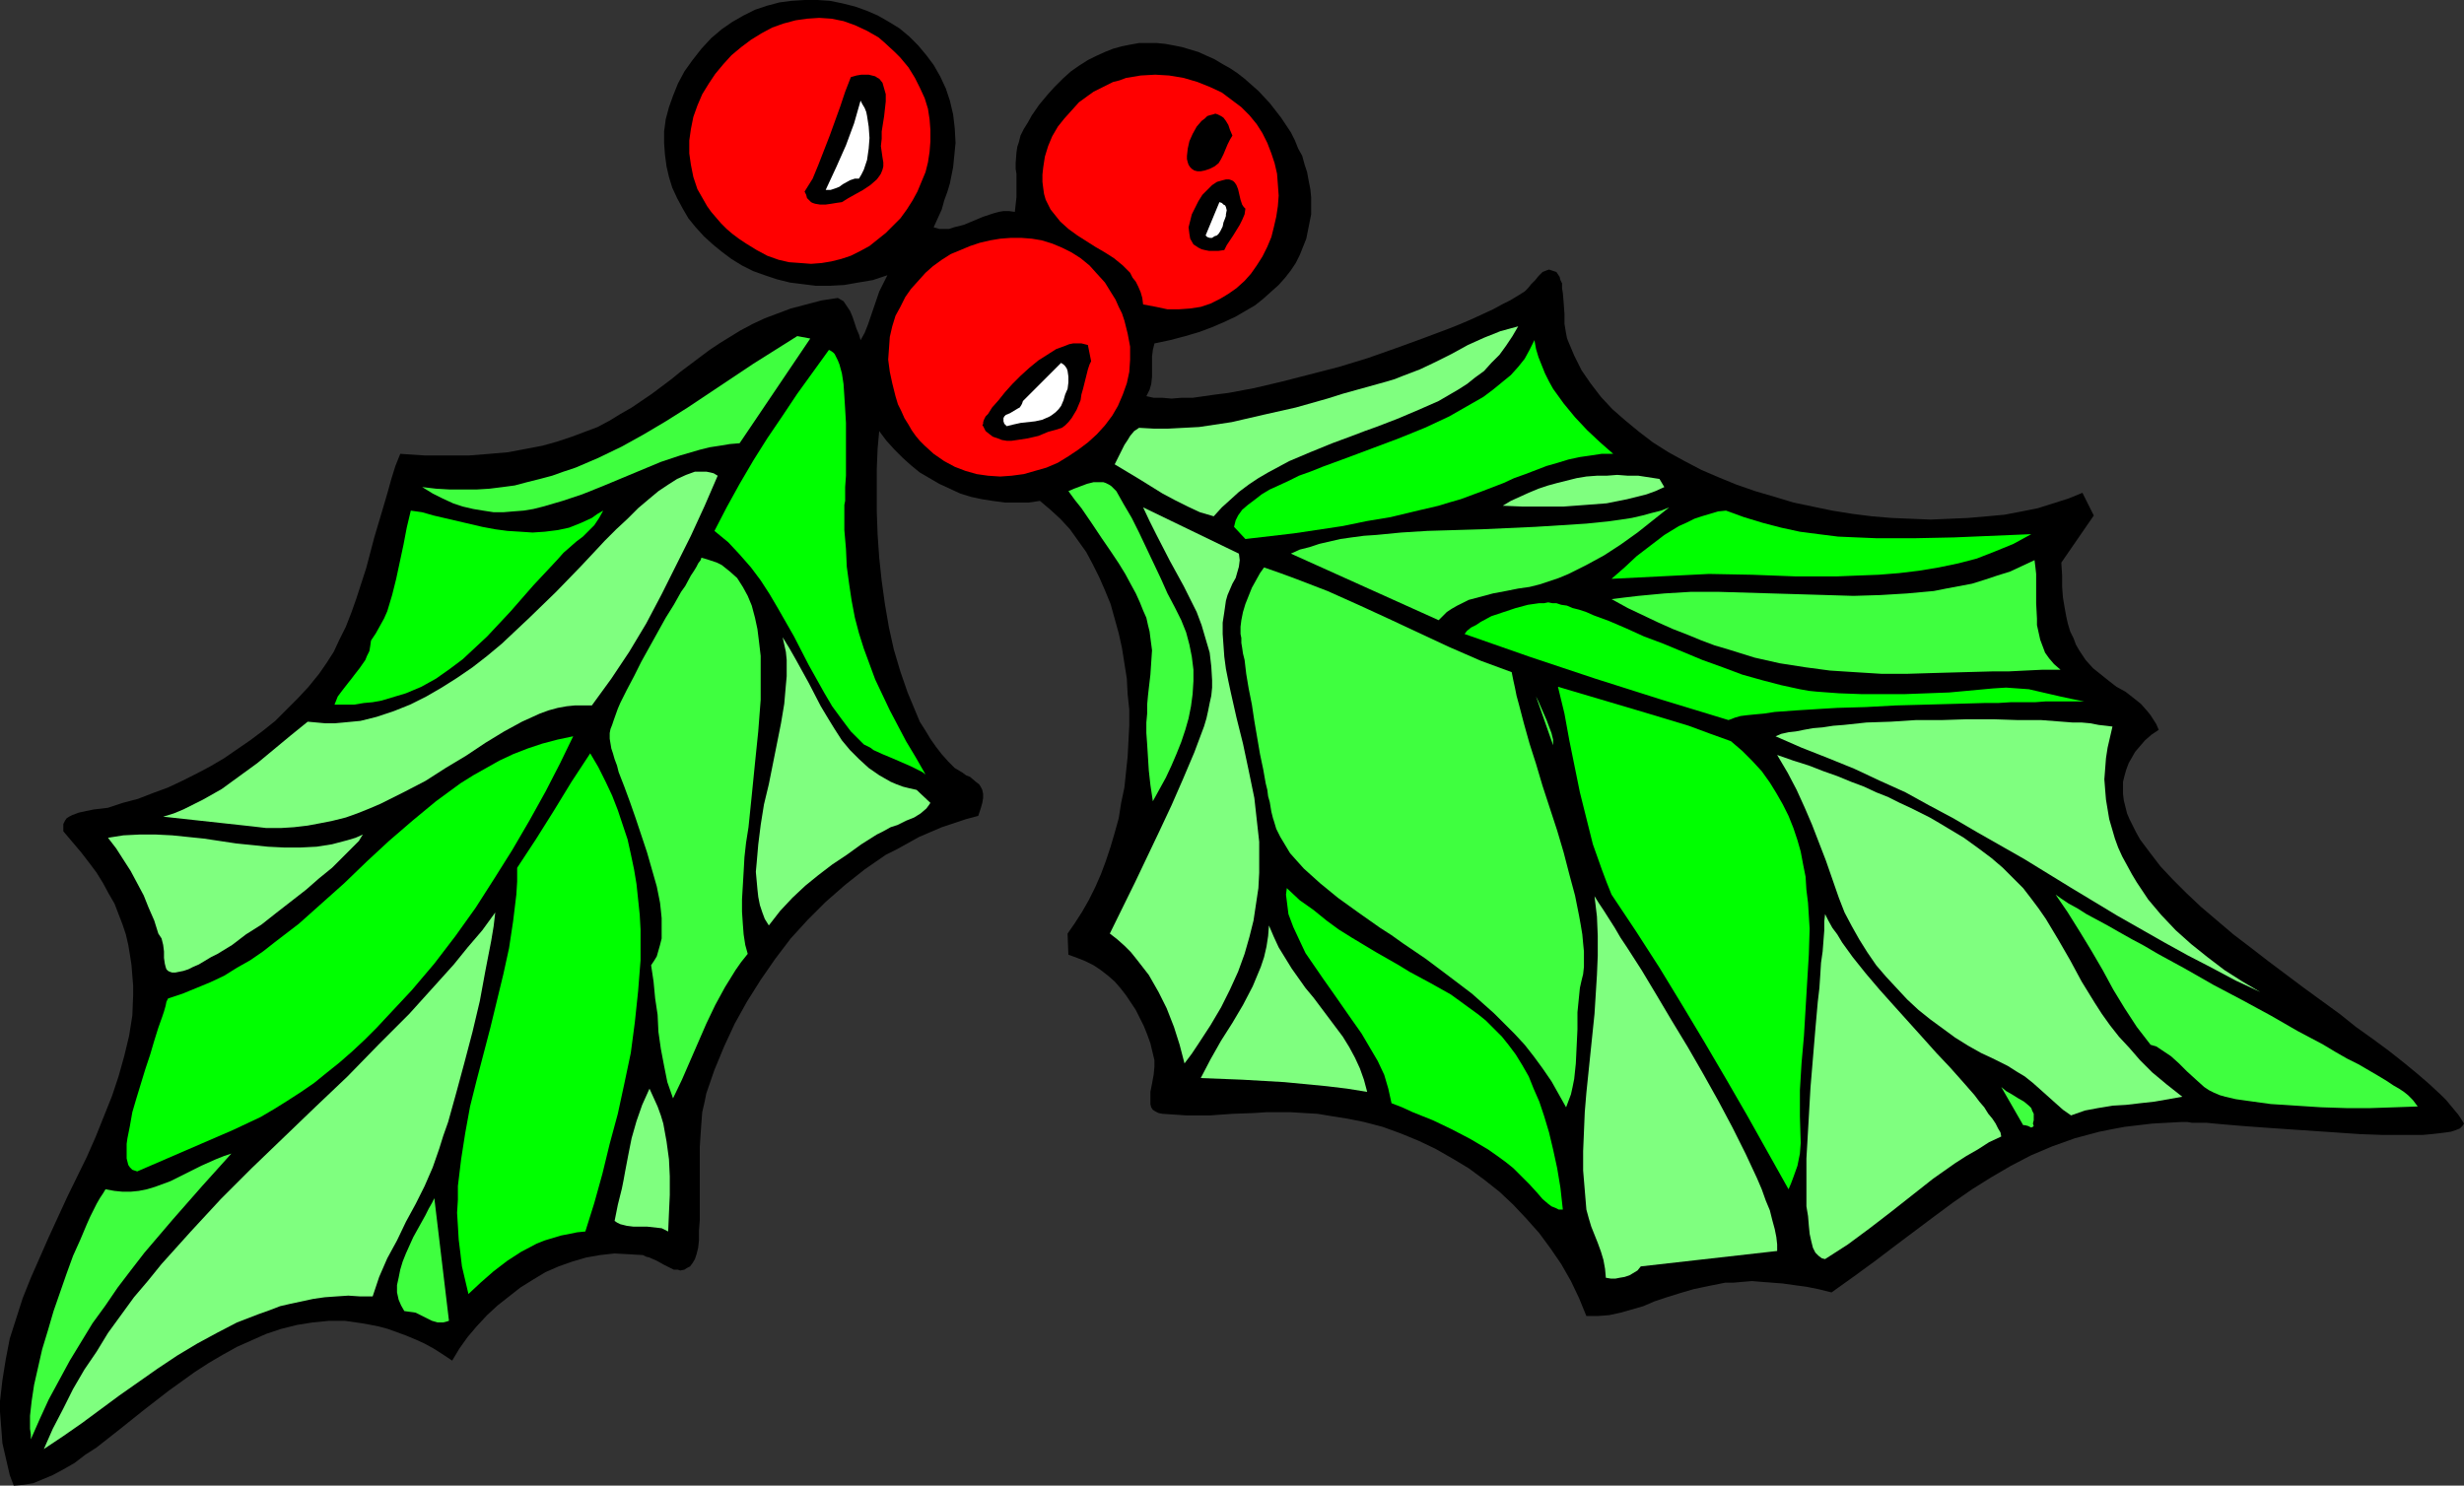 <?xml version="1.0" encoding="UTF-8" standalone="no"?>
<svg
   version="1.0"
   width="129.766mm"
   height="78.253mm"
   id="svg44"
   sodipodi:docname="Holly 50.wmf"
   xmlns:inkscape="http://www.inkscape.org/namespaces/inkscape"
   xmlns:sodipodi="http://sodipodi.sourceforge.net/DTD/sodipodi-0.dtd"
   xmlns="http://www.w3.org/2000/svg"
   xmlns:svg="http://www.w3.org/2000/svg">
  <rect width="100%" height="100%" fill="#333333" stroke="none"/>
  <sodipodi:namedview
     id="namedview44"
     pagecolor="#ffffff"
     bordercolor="#000000"
     borderopacity="0.25"
     inkscape:showpageshadow="2"
     inkscape:pageopacity="0.0"
     inkscape:pagecheckerboard="0"
     inkscape:deskcolor="#d1d1d1"
     inkscape:document-units="mm" />
  <defs
     id="defs1">
    <pattern
       id="WMFhbasepattern"
       patternUnits="userSpaceOnUse"
       width="6"
       height="6"
       x="0"
       y="0" />
  </defs>
  <path
     style="fill:#000000;fill-opacity:1;fill-rule:evenodd;stroke:none"
     d="m 185.84,45.253 1.131,0.323 h 0.97 0.97 l 0.97,-0.323 1.939,-0.485 3.878,-1.616 1.939,-0.646 1.131,-0.323 0.97,-0.162 h 1.131 l 1.131,0.162 0.162,-1.455 0.162,-1.455 v -1.293 -1.131 -2.263 l -0.162,-0.97 v -1.131 l 0.162,-2.101 0.162,-1.131 0.323,-0.97 0.323,-1.293 0.646,-1.293 0.808,-1.293 0.808,-1.455 1.454,-2.101 1.616,-1.939 1.454,-1.616 1.616,-1.616 1.616,-1.455 1.616,-1.131 1.778,-1.131 1.616,-0.808 1.778,-0.808 1.616,-0.646 1.778,-0.485 1.616,-0.323 1.778,-0.323 h 1.778 1.778 l 1.616,0.162 1.778,0.323 1.616,0.323 1.616,0.485 1.616,0.485 1.778,0.808 1.454,0.646 1.616,0.97 1.454,0.808 1.454,0.97 1.454,1.131 2.747,2.424 2.262,2.424 2.262,2.909 0.97,1.455 0.97,1.455 0.808,1.616 0.646,1.616 0.808,1.455 0.485,1.778 0.485,1.455 0.323,1.778 0.323,1.616 0.162,1.616 v 1.778 1.616 l -0.323,1.616 -0.323,1.616 -0.323,1.616 -0.646,1.616 -0.646,1.616 -0.808,1.616 -0.97,1.455 -1.131,1.455 -1.293,1.455 -1.454,1.293 -1.616,1.455 -1.616,1.293 -1.939,1.131 -1.939,1.131 -2.424,1.131 -2.262,0.97 -2.586,0.97 -2.747,0.808 -3.07,0.808 -3.07,0.646 -0.323,1.293 -0.162,1.293 v 4.04 l -0.162,1.455 -0.323,1.131 -0.646,1.293 1.454,0.323 h 1.778 l 1.778,0.162 1.939,-0.162 h 2.262 l 2.262,-0.323 2.262,-0.323 2.586,-0.323 2.586,-0.485 2.586,-0.485 5.494,-1.293 5.656,-1.455 5.656,-1.455 5.818,-1.778 5.494,-1.939 5.333,-1.939 5.171,-1.939 2.424,-0.97 2.262,-0.97 2.101,-0.97 2.101,-0.97 1.778,-0.97 1.616,-0.808 1.616,-0.97 1.293,-0.808 0.646,-0.646 0.646,-0.808 0.808,-0.808 0.646,-0.808 0.808,-0.808 0.808,-0.323 0.485,-0.162 0.485,0.162 0.485,0.162 0.485,0.162 0.323,0.485 0.323,0.485 0.162,0.646 0.323,0.646 v 0.97 l 0.162,0.97 0.162,1.939 0.162,2.263 v 1.939 l 0.162,0.97 0.162,0.97 0.162,0.808 0.162,0.485 1.293,3.071 1.454,2.909 1.778,2.586 2.101,2.747 2.262,2.424 2.586,2.263 2.747,2.263 2.747,2.101 3.07,1.939 3.232,1.778 3.394,1.778 3.394,1.455 3.555,1.455 3.717,1.293 3.878,1.131 3.717,1.131 3.878,0.808 3.878,0.808 4.04,0.646 3.878,0.485 3.878,0.323 3.878,0.162 3.878,0.162 3.717,-0.162 3.717,-0.162 3.717,-0.323 3.555,-0.323 3.394,-0.646 3.232,-0.646 3.07,-0.97 3.07,-0.97 2.747,-1.131 2.262,4.525 -6.464,9.374 0.162,2.586 v 2.263 l 0.162,2.101 0.323,1.939 0.323,1.778 0.323,1.455 0.485,1.616 0.646,1.293 0.485,1.293 0.646,1.131 0.646,0.97 0.646,0.97 1.454,1.616 1.616,1.293 1.616,1.293 1.454,1.131 1.778,0.97 1.454,1.131 1.616,1.293 1.293,1.455 0.646,0.808 1.131,1.778 0.485,1.131 -1.454,0.97 -1.293,1.131 -0.97,1.131 -0.97,1.131 -0.646,1.131 -0.646,1.131 -0.485,1.293 -0.323,1.131 -0.323,1.293 v 1.131 1.293 l 0.162,1.293 0.323,1.293 0.323,1.293 0.485,1.131 0.646,1.293 0.646,1.293 0.808,1.455 1.939,2.586 2.101,2.747 2.424,2.586 2.747,2.747 2.909,2.747 3.232,2.747 3.232,2.747 3.394,2.586 3.555,2.747 7.11,5.333 7.11,5.172 3.232,2.586 3.394,2.424 3.07,2.263 3.07,2.424 2.747,2.263 2.424,2.101 2.262,2.101 0.97,0.97 0.808,0.97 0.808,0.97 0.808,0.97 0.646,0.97 0.485,0.808 -0.323,0.485 -0.485,0.485 -0.808,0.323 -0.97,0.323 -1.131,0.162 -1.293,0.162 -1.454,0.162 -1.778,0.162 h -1.778 -1.939 -2.101 -2.101 l -4.525,-0.162 -4.686,-0.323 -9.534,-0.646 -4.686,-0.323 -4.363,-0.323 -1.939,-0.162 -1.939,-0.162 -1.778,-0.162 -1.616,-0.162 h -1.616 -1.293 l -0.97,-0.162 h -0.97 l -3.07,0.162 -2.909,0.162 -2.747,0.323 -2.747,0.323 -2.586,0.485 -2.424,0.485 -2.424,0.646 -2.424,0.646 -2.262,0.808 -2.262,0.808 -4.202,1.778 -4.04,2.101 -3.878,2.263 -3.878,2.424 -3.717,2.586 -3.717,2.747 -3.878,2.909 -3.878,2.909 -4.04,3.071 -4.202,3.071 -4.525,3.232 -2.586,-0.646 -2.424,-0.485 -2.424,-0.323 -2.262,-0.323 -2.101,-0.162 -2.101,-0.162 -1.939,-0.162 -1.939,0.162 -1.778,0.162 h -1.616 l -3.232,0.646 -3.07,0.646 -2.747,0.808 -2.586,0.808 -2.424,0.808 -2.262,0.97 -2.262,0.646 -2.262,0.646 -2.262,0.485 -2.101,0.162 h -2.424 l -1.454,-3.556 -1.616,-3.394 -1.939,-3.394 -2.101,-3.071 -2.262,-3.071 -2.586,-2.909 -2.586,-2.747 -2.747,-2.586 -3.07,-2.424 -3.07,-2.263 -3.232,-1.939 -3.394,-1.939 -3.394,-1.616 -3.555,-1.455 -3.555,-1.293 -3.717,-0.97 -3.232,-0.646 -3.07,-0.485 -2.909,-0.485 -2.747,-0.162 -2.586,-0.162 h -4.848 l -2.424,0.162 -4.363,0.162 -4.525,0.323 h -4.525 l -2.424,-0.162 -2.424,-0.162 -0.808,-0.162 -0.646,-0.323 -0.485,-0.323 -0.323,-0.485 -0.162,-0.646 v -0.808 -1.616 l 0.323,-1.616 0.323,-1.778 0.162,-1.616 v -0.646 -0.646 l -0.808,-3.394 -0.646,-1.778 -0.646,-1.616 -0.808,-1.616 -0.808,-1.616 -0.97,-1.455 -0.97,-1.455 -1.131,-1.455 -1.131,-1.293 -1.293,-1.131 -1.454,-1.131 -1.454,-0.97 -1.616,-0.808 -1.616,-0.646 -1.778,-0.646 -0.162,-4.202 1.454,-2.101 1.454,-2.263 1.293,-2.263 1.293,-2.586 1.131,-2.586 0.97,-2.586 0.97,-2.909 0.808,-2.747 0.808,-2.909 0.485,-3.071 0.646,-3.071 0.323,-3.071 0.323,-3.071 0.162,-3.071 0.162,-3.071 v -3.232 l -0.323,-3.071 -0.162,-3.071 -0.485,-3.071 -0.485,-3.071 -0.646,-2.909 -0.808,-2.909 -0.808,-2.909 -1.131,-2.747 -1.131,-2.586 -1.293,-2.586 -1.293,-2.424 -1.616,-2.263 -1.616,-2.263 -1.939,-2.101 -1.939,-1.778 -2.101,-1.778 -2.262,0.323 h -2.424 -2.262 l -2.424,-0.323 -2.101,-0.323 -2.262,-0.485 -2.101,-0.646 -2.101,-0.97 -2.101,-0.97 -1.939,-1.131 -1.939,-1.131 -1.778,-1.455 -1.616,-1.455 -1.616,-1.616 -1.616,-1.778 -1.454,-1.939 -0.323,3.556 -0.162,4.04 v 4.04 4.364 l 0.162,4.525 0.323,4.687 0.485,4.525 0.646,4.687 0.808,4.687 0.97,4.364 1.293,4.364 1.454,4.202 1.616,3.879 0.808,1.939 1.131,1.778 0.97,1.616 1.131,1.616 1.131,1.455 1.293,1.455 0.646,0.646 0.646,0.646 1.616,0.97 0.646,0.485 0.808,0.323 1.131,0.97 0.646,0.485 0.323,0.485 0.323,0.646 0.162,0.808 v 0.808 l -0.162,0.97 -0.323,1.131 -0.485,1.455 -2.424,0.646 -2.424,0.808 -2.424,0.808 -2.262,0.97 -2.262,0.97 -4.363,2.424 -2.262,1.131 -4.202,2.909 -3.878,3.071 -3.878,3.394 -3.555,3.556 -3.394,3.717 -3.07,4.04 -2.909,4.202 -2.747,4.364 -2.424,4.364 -2.101,4.525 -1.939,4.687 -1.616,4.687 -0.323,1.616 -0.485,2.101 -0.162,2.101 -0.162,2.263 -0.162,2.586 v 2.424 5.01 7.111 l -0.162,2.101 v 1.939 l -0.162,1.455 -0.323,1.293 -0.162,0.485 -0.162,0.485 -0.485,0.808 -0.485,0.646 -0.646,0.323 -0.485,0.323 -0.808,0.162 -0.485,-0.162 h -0.808 l -0.646,-0.323 -1.293,-0.646 -1.454,-0.808 -1.454,-0.646 -0.646,-0.162 -0.646,-0.323 -2.747,-0.162 -2.909,-0.162 -2.909,0.323 -2.747,0.485 -2.747,0.808 -2.747,0.97 -2.586,1.131 -2.424,1.455 -2.586,1.616 -2.262,1.778 -2.262,1.778 -2.101,1.939 -2.101,2.263 -1.778,2.101 -1.616,2.263 -1.454,2.424 -1.939,-1.293 -1.778,-1.131 -1.778,-0.97 -1.778,-0.808 -1.939,-0.808 -1.778,-0.646 -1.778,-0.646 -1.778,-0.485 -1.616,-0.323 -1.778,-0.323 -3.394,-0.485 h -3.232 l -3.232,0.323 -3.07,0.485 -3.232,0.808 -2.909,0.97 -2.909,1.293 -2.909,1.293 -2.909,1.616 -2.747,1.616 -2.747,1.778 -5.171,3.717 -5.01,3.879 -4.848,3.879 -2.262,1.778 -2.262,1.778 -2.262,1.455 -2.101,1.616 -2.262,1.293 -2.101,1.131 -1.939,0.808 -1.939,0.808 -1.939,0.323 -1.939,0.162 L 1.939,293.658 1.454,291.557 0.97,289.456 0.485,287.355 0.323,285.254 0.162,283.153 0,281.052 V 278.951 l 0.485,-4.202 0.646,-4.04 0.808,-4.202 1.293,-4.04 1.293,-4.04 1.616,-4.04 1.778,-4.04 1.778,-4.04 3.717,-8.081 3.878,-7.919 1.778,-4.04 1.616,-4.04 1.616,-4.04 1.293,-3.879 1.131,-4.04 0.97,-4.04 0.646,-4.04 0.162,-4.04 v -1.939 l -0.162,-1.939 -0.162,-2.101 -0.323,-2.101 -0.323,-1.939 -0.485,-2.101 -0.646,-1.939 -0.808,-2.101 -0.808,-2.101 -1.131,-1.939 -1.131,-2.101 -1.293,-2.101 -1.454,-1.939 -1.616,-2.101 -1.778,-2.101 -1.778,-2.101 v -0.808 -0.646 l 0.323,-0.646 0.323,-0.485 0.485,-0.323 0.646,-0.323 1.293,-0.485 1.454,-0.323 1.616,-0.323 1.454,-0.162 1.293,-0.162 2.909,-0.97 3.07,-0.808 2.909,-1.131 3.07,-1.131 2.747,-1.293 2.909,-1.455 2.747,-1.455 2.747,-1.616 2.586,-1.778 2.586,-1.778 2.586,-1.939 2.424,-1.939 2.262,-2.263 2.262,-2.263 2.101,-2.263 2.101,-2.586 1.454,-2.101 1.454,-2.263 1.131,-2.424 1.293,-2.586 1.131,-2.909 0.97,-2.747 1.939,-5.98 1.616,-6.141 1.778,-5.98 0.808,-2.747 0.808,-2.909 0.808,-2.586 0.97,-2.424 2.424,0.162 2.424,0.162 h 2.262 4.525 2.101 l 4.04,-0.323 3.717,-0.323 3.394,-0.646 3.394,-0.646 2.909,-0.808 2.909,-0.97 2.586,-0.97 2.586,-0.97 2.424,-1.293 2.101,-1.293 2.262,-1.293 4.04,-2.747 3.878,-2.909 1.778,-1.455 1.939,-1.455 3.878,-2.909 1.939,-1.293 2.101,-1.293 2.101,-1.293 2.424,-1.293 2.424,-1.131 2.586,-0.97 2.586,-0.97 3.07,-0.808 3.07,-0.808 3.232,-0.485 1.131,0.646 0.646,0.97 0.646,0.97 0.485,1.131 0.808,2.424 0.485,1.131 0.323,1.131 0.808,-1.455 0.646,-1.616 2.262,-6.626 0.808,-1.616 0.808,-1.616 -2.909,0.97 -2.909,0.485 -2.747,0.485 -2.909,0.162 h -2.747 l -2.586,-0.323 -2.586,-0.323 -2.586,-0.646 -2.424,-0.808 -2.262,-0.808 -2.262,-1.131 -2.101,-1.293 -1.939,-1.455 -1.778,-1.455 -1.778,-1.616 -1.616,-1.778 -1.454,-1.778 -1.131,-1.939 -1.131,-2.101 -0.97,-2.101 -0.646,-2.101 -0.485,-2.101 -0.323,-2.424 -0.162,-2.263 V 26.182 l 0.323,-2.424 0.646,-2.424 0.808,-2.263 0.97,-2.424 1.293,-2.424 1.616,-2.263 1.778,-2.263 1.939,-2.101 2.101,-1.778 2.101,-1.455 2.262,-1.293 2.262,-1.131 2.424,-0.808 2.424,-0.646 2.424,-0.323 L 160.145,0 h 2.586 l 2.424,0.162 2.424,0.485 2.586,0.646 2.262,0.808 2.262,0.97 2.262,1.293 2.101,1.293 1.939,1.616 1.778,1.778 1.616,1.939 1.454,1.939 1.293,2.263 1.131,2.424 0.808,2.424 0.646,2.747 0.323,2.747 0.162,2.909 -0.323,3.232 -0.162,1.616 -0.323,1.616 -0.323,1.616 -0.485,1.616 -0.646,1.778 -0.485,1.778 -0.808,1.778 z"
     id="path1" />
  <path
     style="fill:#ff0000;fill-opacity:1;fill-rule:evenodd;stroke:none"
     d="m 179.214,11.475 1.616,1.939 1.293,2.101 0.97,1.939 0.97,2.101 0.646,2.101 0.323,2.101 0.162,2.101 v 2.263 l -0.162,2.101 -0.323,2.101 -0.485,1.939 -0.808,1.939 -0.808,1.939 -0.97,1.778 -1.131,1.778 -1.293,1.778 -1.454,1.455 -1.454,1.455 -1.616,1.293 -1.616,1.293 -1.778,0.97 -1.939,0.97 -1.939,0.646 -1.939,0.485 -1.939,0.323 -2.101,0.162 -2.101,-0.162 -2.262,-0.162 -2.101,-0.485 -2.262,-0.808 -2.101,-1.131 -2.101,-1.293 -1.454,-0.97 -1.293,-0.97 -1.131,-0.97 -1.131,-1.131 -0.97,-1.131 -0.97,-1.131 -0.808,-1.131 -0.646,-1.131 -1.293,-2.263 -0.808,-2.424 -0.485,-2.424 -0.323,-2.263 v -2.586 l 0.323,-2.263 0.485,-2.424 0.808,-2.263 0.97,-2.263 1.293,-2.101 1.293,-1.939 1.616,-1.939 1.616,-1.778 1.939,-1.616 1.939,-1.455 2.101,-1.293 2.101,-1.131 2.262,-0.808 2.424,-0.646 2.262,-0.323 2.424,-0.162 2.424,0.162 2.424,0.485 2.262,0.808 2.424,1.131 1.131,0.646 1.131,0.646 1.131,0.97 2.101,1.939 z"
     id="path2" />
  <path
     style="fill:#000000;fill-opacity:1;fill-rule:evenodd;stroke:none"
     d="m 175.659,31.354 0.162,0.97 v 0.808 l -0.162,0.646 -0.323,0.808 -0.323,0.485 -0.485,0.646 -1.293,1.131 -1.454,0.97 -1.454,0.808 -1.454,0.808 -1.293,0.808 -1.131,0.162 -0.97,0.162 -1.131,0.162 h -1.131 l -0.97,-0.162 -0.485,-0.162 -0.323,-0.162 -0.485,-0.485 -0.323,-0.323 -0.162,-0.646 -0.323,-0.646 1.616,-2.586 1.131,-2.747 1.131,-2.909 1.131,-2.909 2.101,-5.818 0.97,-2.909 1.131,-2.909 1.131,-0.323 0.97,-0.162 h 0.808 0.646 l 0.646,0.162 0.646,0.162 0.485,0.323 0.323,0.162 0.646,0.808 0.323,1.131 0.323,1.131 v 1.455 l -0.323,2.909 -0.485,3.071 v 1.455 l -0.162,1.455 0.162,1.131 z"
     id="path3" />
  <path
     style="fill:#ff0000;fill-opacity:1;fill-rule:evenodd;stroke:none"
     d="m 227.533,60.606 -0.162,-1.293 -0.323,-1.131 -0.485,-1.131 -0.485,-0.97 -0.646,-0.808 -0.485,-0.97 -1.454,-1.455 -1.778,-1.455 -1.778,-1.131 -1.939,-1.131 -1.778,-1.131 -1.778,-1.131 -1.778,-1.293 -1.616,-1.455 -1.293,-1.616 -0.646,-0.808 -0.485,-0.97 -0.485,-0.97 -0.323,-1.131 -0.162,-1.131 -0.162,-1.293 v -1.455 l 0.162,-1.455 0.323,-2.101 0.646,-2.101 0.808,-1.939 1.131,-1.939 1.293,-1.616 1.454,-1.616 1.454,-1.616 1.778,-1.293 1.131,-0.808 1.293,-0.646 1.293,-0.646 1.293,-0.646 1.293,-0.323 1.293,-0.485 2.909,-0.485 2.909,-0.162 2.747,0.162 2.909,0.485 2.747,0.808 2.424,0.97 2.424,1.131 1.939,1.455 1.939,1.455 1.616,1.616 1.454,1.778 1.131,1.778 0.97,1.939 0.808,2.101 0.646,1.939 0.485,2.101 0.162,2.101 0.162,2.263 -0.162,2.101 -0.323,2.101 -0.485,2.101 -0.485,1.939 -0.808,1.939 -0.97,1.939 -1.131,1.778 -1.131,1.616 -1.293,1.455 -1.616,1.455 -1.616,1.131 -1.616,0.97 -1.939,0.97 -1.939,0.646 -2.101,0.323 -2.262,0.162 h -2.262 l -2.262,-0.485 z"
     id="path4" />
  <path
     style="fill:#ffffff;fill-opacity:1;fill-rule:evenodd;stroke:none"
     d="m 170.973,35.556 h -0.808 l -0.97,0.323 -1.454,0.808 -0.646,0.485 -0.808,0.323 -0.97,0.323 h -0.97 l 2.101,-4.525 1.939,-4.364 1.616,-4.364 1.293,-4.525 0.323,0.646 0.485,0.808 0.323,0.808 0.162,0.808 0.323,2.101 0.162,2.263 -0.162,2.101 -0.323,2.263 -0.323,0.97 -0.323,0.97 -0.485,0.97 z"
     id="path5" />
  <path
     style="fill:#000000;fill-opacity:1;fill-rule:evenodd;stroke:none"
     d="m 245.309,26.99 -0.485,0.808 -0.485,0.97 -0.808,1.939 -0.485,0.97 -0.485,0.808 -0.808,0.646 -0.97,0.485 -0.97,0.323 -0.808,0.162 h -0.646 l -0.646,-0.162 -0.485,-0.323 -0.323,-0.323 -0.323,-0.485 -0.162,-0.485 -0.162,-0.646 v -0.646 l 0.162,-1.455 0.323,-1.455 0.646,-1.455 0.808,-1.455 0.97,-1.131 0.646,-0.485 0.485,-0.485 0.485,-0.162 0.646,-0.162 0.485,-0.162 0.485,0.162 0.646,0.323 0.485,0.323 0.485,0.646 0.485,0.808 0.323,0.97 z"
     id="path6" />
  <path
     style="fill:#000000;fill-opacity:1;fill-rule:evenodd;stroke:none"
     d="m 247.894,41.536 -0.162,1.131 -0.485,1.131 -0.485,0.97 -1.293,2.101 -0.646,0.97 -0.646,0.97 -0.485,0.97 -1.131,0.162 h -1.939 l -0.808,-0.162 -0.646,-0.162 -0.646,-0.323 -0.485,-0.323 -0.485,-0.323 -0.646,-1.131 -0.162,-0.97 -0.162,-1.293 0.323,-1.293 0.323,-1.293 0.646,-1.293 0.646,-1.293 0.808,-1.293 0.97,-0.97 0.97,-0.97 0.97,-0.646 1.131,-0.323 0.646,-0.162 h 0.646 l 0.485,0.162 0.323,0.162 0.323,0.323 0.323,0.485 0.323,0.808 0.485,2.101 0.323,0.97 0.323,0.485 z"
     id="path7" />
  <path
     style="fill:#ffffff;fill-opacity:1;fill-rule:evenodd;stroke:none"
     d="m 243.046,45.738 -0.162,0.323 -0.323,0.485 -0.323,0.323 -0.485,0.162 -0.485,0.323 h -0.485 l -0.485,-0.162 -0.323,-0.323 2.747,-6.626 0.485,0.162 0.323,0.323 0.323,0.162 0.162,0.323 0.162,0.646 -0.162,0.808 v 0.323 l -0.162,0.485 -0.323,0.808 -0.162,0.808 z"
     id="path8" />
  <path
     style="fill:#ff0000;fill-opacity:1;fill-rule:evenodd;stroke:none"
     d="m 221.23,58.344 0.808,1.293 0.646,1.455 0.646,1.293 0.485,1.455 0.646,2.586 0.485,2.586 v 2.586 l -0.162,2.424 -0.485,2.263 -0.808,2.263 -0.97,2.263 -1.131,1.939 -1.454,1.939 -1.616,1.778 -1.778,1.616 -1.939,1.455 -1.939,1.293 -2.101,1.293 -2.262,0.97 -2.262,0.646 -2.262,0.646 -2.424,0.323 -2.262,0.162 -2.424,-0.162 -2.262,-0.323 -2.262,-0.646 -2.101,-0.808 -2.101,-1.131 -2.101,-1.455 -1.778,-1.616 -0.97,-0.97 -0.808,-0.97 -0.808,-1.131 -0.646,-1.131 -0.808,-1.293 -0.646,-1.455 -0.646,-1.293 -0.485,-1.616 -0.646,-2.586 -0.485,-2.263 -0.323,-2.424 0.162,-2.263 0.162,-2.263 0.485,-2.101 0.646,-2.101 0.97,-1.778 0.97,-1.939 1.131,-1.616 1.454,-1.616 1.454,-1.616 1.454,-1.293 1.778,-1.293 1.778,-1.131 1.939,-0.808 1.939,-0.808 1.939,-0.646 2.101,-0.485 1.939,-0.323 2.101,-0.162 h 2.101 l 2.101,0.162 1.939,0.323 2.101,0.646 1.939,0.808 1.939,0.97 1.778,1.131 1.778,1.455 1.454,1.616 1.616,1.778 z"
     id="path9" />
  <path
     style="fill:#7fff7f;fill-opacity:1;fill-rule:evenodd;stroke:none"
     d="m 302.192,64.97 -1.131,1.939 -1.293,1.939 -1.293,1.778 -1.616,1.616 -1.454,1.616 -1.778,1.293 -1.616,1.293 -1.778,1.131 -1.939,1.131 -1.939,1.131 -4.04,1.778 -4.202,1.778 -4.202,1.616 -2.262,0.808 -2.101,0.808 -4.363,1.616 -4.363,1.778 -4.202,1.778 -2.101,1.131 -2.101,1.131 -1.939,1.131 -1.939,1.293 -1.939,1.455 -1.778,1.616 -1.616,1.455 -1.616,1.778 -2.747,-0.808 -2.424,-1.131 -2.586,-1.293 -2.424,-1.293 -4.686,-2.909 -4.848,-2.909 0.97,-1.939 0.97,-1.939 0.646,-0.97 0.485,-0.808 0.808,-0.97 0.97,-0.646 2.909,0.162 h 2.909 l 3.07,-0.162 3.07,-0.162 3.232,-0.485 3.232,-0.485 6.302,-1.455 6.464,-1.455 6.302,-1.778 3.07,-0.97 2.909,-0.808 2.909,-0.808 2.909,-0.808 1.616,-0.485 1.616,-0.646 3.394,-1.293 3.07,-1.455 3.232,-1.616 3.232,-1.778 3.232,-1.455 3.232,-1.293 1.778,-0.485 z"
     id="path10" />
  <path
     style="fill:#3fff3f;fill-opacity:1;fill-rule:evenodd;stroke:none"
     d="m 147.217,88.243 -1.939,0.162 -1.939,0.323 -2.101,0.323 -1.939,0.485 -3.878,1.131 -3.878,1.293 -7.757,3.232 -3.878,1.616 -4.04,1.616 -3.878,1.293 -3.878,1.131 -1.939,0.485 -1.939,0.323 -2.101,0.162 -1.939,0.162 h -1.939 l -2.101,-0.323 -1.939,-0.323 -2.101,-0.485 -1.939,-0.646 -2.101,-0.97 -1.939,-0.97 -2.101,-1.293 2.747,0.323 2.747,0.162 h 2.586 2.747 l 2.586,-0.162 2.586,-0.323 2.424,-0.323 2.424,-0.646 2.586,-0.646 2.424,-0.646 2.262,-0.808 2.424,-0.808 4.525,-1.939 4.686,-2.263 4.363,-2.424 4.363,-2.586 4.363,-2.747 4.363,-2.909 4.363,-2.909 4.363,-2.909 4.363,-2.747 4.363,-2.747 2.586,0.485 z"
     id="path11" />
  <path
     style="fill:#000000;fill-opacity:1;fill-rule:evenodd;stroke:none"
     d="m 217.19,71.92 -0.323,0.646 -0.323,0.97 -0.485,1.939 -0.485,1.939 -0.323,1.131 -0.162,1.131 -0.808,1.939 -0.485,0.808 -0.485,0.808 -0.646,0.808 -0.646,0.646 -0.646,0.485 -0.97,0.323 -1.778,0.485 -1.939,0.808 -2.101,0.485 -2.101,0.323 -1.131,0.162 h -0.97 l -0.97,-0.162 -0.808,-0.323 -0.97,-0.323 -0.646,-0.485 -0.808,-0.646 -0.485,-0.97 -0.162,-0.162 0.162,-0.323 v -0.323 l 0.162,-0.485 0.323,-0.646 0.485,-0.485 0.808,-1.293 1.293,-1.455 1.293,-1.616 1.454,-1.616 1.616,-1.616 1.778,-1.616 1.778,-1.455 1.778,-1.131 1.778,-1.131 1.778,-0.646 0.808,-0.323 0.808,-0.162 h 0.808 0.808 l 0.646,0.162 0.646,0.162 z"
     id="path12" />
  <path
     style="fill:#00ff00;fill-opacity:1;fill-rule:evenodd;stroke:none"
     d="m 321.099,90.344 h -2.262 l -2.101,0.323 -2.262,0.323 -2.262,0.485 -2.101,0.646 -2.262,0.646 -4.202,1.616 -2.262,0.808 -2.101,0.97 -4.202,1.616 -4.363,1.616 -2.262,0.646 -2.101,0.646 -4.848,1.131 -4.686,1.131 -4.848,0.808 -4.686,0.97 -9.696,1.455 -9.696,1.131 -2.262,-2.424 0.323,-1.293 0.485,-0.97 0.808,-1.131 1.131,-0.97 1.293,-0.97 1.454,-1.131 1.616,-0.97 1.778,-0.808 2.101,-0.97 1.939,-0.97 2.262,-0.808 2.424,-0.97 4.848,-1.778 2.586,-0.97 2.586,-0.97 5.171,-1.939 5.171,-2.101 4.848,-2.263 2.262,-1.293 2.262,-1.293 2.262,-1.293 1.939,-1.455 1.778,-1.455 1.778,-1.455 1.454,-1.616 1.293,-1.616 0.97,-1.778 0.97,-1.939 0.323,1.778 0.485,1.616 0.646,1.616 0.646,1.616 0.808,1.616 0.808,1.455 2.101,2.909 2.262,2.747 2.424,2.586 2.586,2.424 z"
     id="path13" />
  <path
     style="fill:#00ff00;fill-opacity:1;fill-rule:evenodd;stroke:none"
     d="m 184.224,154.183 -0.646,-0.485 -0.646,-0.323 -1.616,-0.808 -3.717,-1.616 -1.939,-0.808 -1.778,-0.808 -0.646,-0.485 -0.646,-0.323 -0.646,-0.323 -0.323,-0.323 -2.262,-2.263 -1.939,-2.586 -1.778,-2.424 -1.616,-2.747 -3.07,-5.495 -2.909,-5.657 -3.232,-5.657 -1.616,-2.747 -1.778,-2.747 -1.939,-2.586 -2.262,-2.586 -2.262,-2.424 -2.747,-2.263 2.424,-4.687 2.586,-4.687 2.747,-4.687 2.747,-4.364 3.07,-4.525 2.909,-4.364 6.302,-8.727 0.323,0.162 0.485,0.323 0.323,0.323 0.323,0.646 0.323,0.646 0.323,0.808 0.485,1.778 0.323,2.101 0.162,2.424 0.162,2.586 0.162,2.747 v 5.495 2.586 2.424 l -0.162,2.263 v 1.939 0.808 l -0.162,0.808 v 1.131 3.879 l 0.323,3.717 0.162,3.556 0.485,3.556 0.485,3.232 0.646,3.394 0.808,3.071 0.97,3.071 1.131,3.071 1.131,3.071 1.454,3.071 1.454,3.071 1.616,3.071 1.616,3.071 1.939,3.232 z"
     id="path14" />
  <path
     style="fill:#ffffff;fill-opacity:1;fill-rule:evenodd;stroke:none"
     d="m 211.211,80.809 -0.485,0.646 -0.646,0.646 -0.646,0.485 -0.485,0.323 -1.454,0.646 -1.454,0.323 -2.909,0.323 -1.454,0.323 -1.293,0.323 -0.485,-0.485 -0.162,-0.485 V 83.394 83.233 l 0.162,-0.323 0.323,-0.323 0.808,-0.323 0.808,-0.485 0.808,-0.485 0.323,-0.162 0.323,-0.485 0.162,-0.323 0.162,-0.485 7.595,-7.596 0.485,0.323 0.323,0.323 0.323,0.485 0.162,0.485 0.162,1.131 v 1.131 l -0.162,1.293 -0.485,1.131 -0.323,1.131 z"
     id="path15" />
  <path
     style="fill:#7fff7f;fill-opacity:1;fill-rule:evenodd;stroke:none"
     d="m 142.854,94.708 -2.586,5.98 -2.747,5.98 -2.909,5.818 -2.909,5.818 -3.07,5.818 -3.394,5.657 -3.555,5.333 -3.878,5.333 h -1.778 -1.616 l -1.616,0.162 -1.778,0.323 -1.778,0.485 -1.778,0.646 -1.778,0.808 -1.778,0.808 -3.555,1.939 -3.717,2.263 -3.878,2.586 -4.04,2.424 -4.04,2.586 -4.363,2.263 -4.525,2.263 -2.262,0.97 -2.424,0.97 -2.262,0.808 -2.586,0.646 -2.424,0.485 -2.586,0.485 -2.747,0.323 -2.586,0.162 H 53.005 l -2.747,-0.323 -17.776,-1.939 2.101,-0.646 1.939,-0.808 1.939,-0.97 1.939,-0.97 3.717,-2.101 3.555,-2.586 3.555,-2.586 6.626,-5.495 3.394,-2.747 1.778,0.162 1.778,0.162 h 1.778 l 1.778,-0.162 3.394,-0.323 3.232,-0.808 3.394,-1.131 3.232,-1.293 3.232,-1.616 3.07,-1.778 3.07,-1.939 3.07,-2.101 2.909,-2.263 2.909,-2.424 2.747,-2.586 2.747,-2.586 5.333,-5.172 5.01,-5.172 2.424,-2.586 2.262,-2.424 2.262,-2.263 2.262,-2.101 2.101,-2.101 2.101,-1.778 1.939,-1.616 1.939,-1.293 1.778,-1.131 1.778,-0.808 1.778,-0.646 h 0.646 0.808 0.808 l 0.808,0.162 0.646,0.162 z"
     id="path16" />
  <path
     style="fill:#7fff7f;fill-opacity:1;fill-rule:evenodd;stroke:none"
     d="m 331.28,96.97 -1.778,0.808 -1.778,0.646 -1.939,0.485 -1.939,0.485 -4.04,0.808 -4.202,0.323 -4.363,0.323 h -4.202 -4.04 l -3.878,-0.162 1.616,-0.97 1.778,-0.808 1.778,-0.808 1.939,-0.808 1.939,-0.646 1.778,-0.485 1.939,-0.485 1.939,-0.485 1.939,-0.323 2.101,-0.162 h 1.939 l 2.101,-0.162 2.101,0.162 h 2.101 l 2.101,0.323 2.101,0.323 z"
     id="path17" />
  <path
     style="fill:#3fff3f;fill-opacity:1;fill-rule:evenodd;stroke:none"
     d="m 229.472,159.516 -0.485,-3.232 -0.323,-2.909 -0.162,-2.586 -0.162,-2.586 -0.162,-2.263 v -2.101 l 0.162,-1.778 v -1.778 l 0.162,-1.778 0.162,-1.455 0.323,-2.747 0.162,-2.424 0.162,-2.424 -0.323,-2.424 -0.162,-1.293 -0.323,-1.293 -0.323,-1.455 -0.646,-1.455 -0.646,-1.616 -0.808,-1.778 -0.97,-1.778 -1.131,-2.101 -1.293,-2.101 -1.616,-2.424 -1.778,-2.586 -1.939,-2.909 -2.101,-3.071 -1.293,-1.616 -1.293,-1.778 1.131,-0.485 1.293,-0.485 1.293,-0.485 1.293,-0.323 h 1.293 0.646 l 0.485,0.162 0.646,0.323 0.485,0.323 0.485,0.485 0.485,0.485 1.454,2.586 1.616,2.747 1.454,2.909 1.454,3.071 2.909,6.141 1.293,2.909 1.454,2.747 1.293,2.586 0.97,2.424 0.646,2.424 0.485,2.424 0.323,2.586 v 2.263 l -0.162,2.586 -0.323,2.424 -0.485,2.424 -0.646,2.263 -0.808,2.424 -0.97,2.424 -0.97,2.263 -1.131,2.424 z"
     id="path18" />
  <path
     style="fill:#7fff7f;fill-opacity:1;fill-rule:evenodd;stroke:none"
     d="m 246.601,110.223 0.162,1.293 -0.162,1.293 -0.323,1.131 -0.323,1.131 -0.646,1.131 -0.485,1.131 -0.485,1.131 -0.323,1.131 -0.323,2.263 -0.323,2.101 v 2.263 l 0.162,2.263 0.162,2.263 0.323,2.424 0.485,2.424 0.485,2.263 1.131,5.01 1.293,5.172 1.131,5.333 1.131,5.495 0.323,2.909 0.323,2.909 0.323,2.909 v 3.071 3.071 l -0.162,3.071 -0.485,3.232 -0.485,3.232 -0.808,3.232 -0.97,3.394 -1.293,3.556 -1.616,3.556 -1.778,3.556 -2.101,3.556 -2.424,3.717 -1.293,1.939 -1.454,1.939 -0.97,-3.717 -1.131,-3.556 -1.454,-3.717 -1.616,-3.232 -1.939,-3.394 -1.131,-1.455 -1.131,-1.455 -1.293,-1.616 -1.293,-1.293 -1.454,-1.293 -1.454,-1.131 5.01,-10.182 4.848,-10.182 2.424,-5.172 2.262,-5.172 2.262,-5.333 1.939,-5.172 0.485,-1.616 0.323,-1.455 0.323,-1.616 0.323,-1.455 0.162,-1.616 v -1.455 l -0.162,-2.747 -0.323,-2.747 -0.808,-2.747 -0.808,-2.747 -0.97,-2.586 -1.293,-2.586 -1.293,-2.586 -2.747,-5.01 -2.747,-5.333 -1.293,-2.586 -1.293,-2.747 z"
     id="path19" />
  <path
     style="fill:#3fff3f;fill-opacity:1;fill-rule:evenodd;stroke:none"
     d="m 332.249,101.011 -6.302,5.01 -3.394,2.424 -3.232,2.101 -3.555,1.939 -3.555,1.778 -1.939,0.808 -1.939,0.646 -1.939,0.646 -1.939,0.485 -2.262,0.323 -2.424,0.485 -2.586,0.485 -2.424,0.646 -2.424,0.646 -2.262,1.131 -1.131,0.646 -0.97,0.646 -0.808,0.808 -0.808,0.808 -29.411,-13.253 1.778,-0.808 1.939,-0.485 1.939,-0.646 2.101,-0.485 2.101,-0.485 2.262,-0.323 2.424,-0.323 2.424,-0.162 5.01,-0.485 5.171,-0.323 10.827,-0.323 10.666,-0.485 5.171,-0.323 5.01,-0.323 4.686,-0.485 2.262,-0.323 2.101,-0.323 2.101,-0.485 1.778,-0.485 1.939,-0.485 z"
     id="path20" />
  <path
     style="fill:#00ff00;fill-opacity:1;fill-rule:evenodd;stroke:none"
     d="m 120.069,101.657 -0.808,1.455 -0.97,1.455 -1.131,1.131 -1.131,1.131 -1.293,0.97 -1.293,1.131 -1.293,1.131 -1.293,1.455 -4.686,5.01 -4.525,5.172 -2.262,2.424 -2.424,2.586 -2.424,2.263 -2.424,2.263 -2.586,1.939 -2.747,1.939 -2.909,1.616 -3.07,1.293 -1.616,0.485 -1.616,0.485 -1.616,0.485 -1.778,0.323 -1.778,0.162 -1.939,0.323 h -1.939 -1.939 l 0.323,-0.808 0.323,-0.808 0.97,-1.293 1.131,-1.455 0.646,-0.808 0.485,-0.646 1.131,-1.455 1.131,-1.616 0.323,-0.808 0.485,-0.97 0.162,-0.97 0.162,-1.131 0.97,-1.455 0.808,-1.455 0.808,-1.455 0.646,-1.455 0.97,-3.232 0.808,-3.232 1.454,-6.788 0.646,-3.394 0.808,-3.394 2.262,0.323 2.262,0.646 4.848,1.131 4.848,1.131 2.586,0.485 2.424,0.323 2.586,0.162 2.424,0.162 2.424,-0.162 2.586,-0.323 2.262,-0.485 2.424,-0.97 2.101,-0.97 1.131,-0.808 z"
     id="path21" />
  <path
     style="fill:#00ff00;fill-opacity:1;fill-rule:evenodd;stroke:none"
     d="m 404.323,106.344 -3.555,1.939 -3.555,1.455 -3.717,1.455 -3.717,0.97 -3.878,0.808 -3.878,0.646 -4.04,0.485 -4.04,0.323 -4.202,0.162 -4.04,0.162 h -8.403 l -8.565,-0.323 -8.565,-0.162 -19.392,0.97 2.586,-2.263 2.424,-2.263 2.747,-2.101 2.747,-2.101 2.909,-1.778 1.454,-0.646 1.616,-0.808 1.454,-0.485 1.616,-0.485 1.616,-0.485 1.616,-0.162 3.555,1.293 3.717,1.131 3.717,0.97 3.717,0.808 3.717,0.485 3.878,0.485 3.717,0.162 3.878,0.162 h 7.757 l 7.757,-0.162 z"
     id="path22" />
  <path
     style="fill:#3fff3f;fill-opacity:1;fill-rule:evenodd;stroke:none"
     d="m 148.833,189.9 -1.293,1.616 -1.131,1.616 -2.101,3.394 -1.939,3.556 -1.778,3.717 -1.616,3.717 -1.616,3.717 -1.616,3.717 -1.778,3.717 -1.131,-3.232 -0.646,-3.232 -0.646,-3.394 -0.485,-3.394 -0.162,-3.394 -0.485,-3.232 -0.323,-3.394 -0.485,-3.232 0.646,-0.97 0.485,-0.808 0.323,-1.131 0.323,-1.131 0.323,-1.293 v -1.293 -1.293 -1.455 l -0.162,-1.616 -0.162,-1.455 -0.646,-3.232 -0.97,-3.394 -0.97,-3.394 -2.262,-6.788 -1.131,-3.232 -1.131,-3.071 -1.131,-2.909 -0.323,-1.293 -0.485,-1.293 -0.323,-1.131 -0.323,-0.97 -0.162,-0.97 -0.162,-0.97 v -0.485 -0.646 l 0.162,-0.808 0.323,-0.808 0.323,-0.97 0.808,-2.263 0.485,-1.131 1.293,-2.586 1.454,-2.747 1.454,-2.909 1.616,-2.909 3.232,-5.818 1.616,-2.586 1.454,-2.586 0.808,-1.131 1.131,-2.101 0.646,-0.97 0.485,-0.808 0.323,-0.646 0.485,-0.646 0.162,-0.485 1.131,0.323 1.939,0.646 0.97,0.485 1.616,1.293 1.454,1.293 1.131,1.778 0.97,1.778 0.808,1.939 0.646,2.424 0.485,2.263 0.323,2.586 0.323,2.747 v 2.747 3.071 2.909 l -0.485,6.303 -0.646,6.303 -0.646,6.465 -0.646,6.303 -0.485,3.071 -0.323,2.909 -0.162,2.909 -0.162,2.747 -0.162,2.747 v 2.424 l 0.162,2.424 0.162,2.101 0.323,2.101 z"
     id="path23" />
  <path
     style="fill:#3fff3f;fill-opacity:1;fill-rule:evenodd;stroke:none"
     d="m 404.969,111.516 0.162,1.293 0.162,1.455 v 2.909 2.909 l 0.162,3.071 v 1.293 l 0.323,1.455 0.323,1.455 0.485,1.293 0.485,1.293 0.808,1.131 0.97,1.131 1.293,1.131 h -3.555 l -3.394,0.162 -3.232,0.162 h -3.07 l -5.979,0.162 -5.818,0.162 -5.333,0.162 h -5.333 l -5.171,-0.323 -5.01,-0.323 -4.848,-0.646 -5.171,-0.808 -5.01,-1.131 -2.586,-0.808 -2.586,-0.808 -2.747,-0.808 -2.586,-0.97 -2.747,-1.131 -2.909,-1.131 -2.909,-1.293 -3.07,-1.455 -3.07,-1.455 -3.232,-1.778 2.586,-0.323 2.747,-0.323 5.171,-0.485 5.333,-0.323 h 5.333 l 10.827,0.323 10.827,0.323 5.333,0.162 5.333,-0.162 5.333,-0.323 5.333,-0.485 2.424,-0.485 2.586,-0.485 2.586,-0.485 2.586,-0.808 2.424,-0.808 2.586,-0.808 2.424,-1.131 z"
     id="path24" />
  <path
     style="fill:#3fff3f;fill-opacity:1;fill-rule:evenodd;stroke:none"
     d="m 300.899,133.819 0.323,1.616 0.323,1.455 0.323,1.616 0.485,1.778 0.97,3.717 1.131,4.04 1.293,4.04 1.293,4.364 2.909,8.889 1.293,4.364 1.131,4.364 1.131,4.202 0.808,4.04 0.323,1.778 0.323,1.939 0.162,1.778 0.162,1.616 v 1.616 1.455 l -0.162,1.455 -0.323,1.293 -0.323,1.455 -0.162,1.616 -0.323,3.232 v 3.394 l -0.162,3.394 -0.162,3.394 -0.323,3.071 -0.323,1.616 -0.323,1.455 -0.485,1.293 -0.485,1.293 -1.454,-2.586 -1.454,-2.586 -1.778,-2.586 -1.778,-2.424 -1.778,-2.263 -1.939,-2.101 -2.101,-2.101 -2.101,-2.101 -4.363,-3.879 -4.686,-3.556 -4.525,-3.394 -4.525,-3.071 -2.262,-1.616 -2.262,-1.455 -4.363,-3.071 -4.04,-2.909 -1.778,-1.455 -1.778,-1.455 -1.616,-1.455 -1.616,-1.455 -1.454,-1.616 -1.293,-1.455 -0.97,-1.616 -0.97,-1.616 -0.808,-1.616 -0.485,-1.616 -0.162,-0.485 -0.162,-0.646 -0.162,-0.646 -0.162,-0.97 -0.162,-0.97 -0.323,-1.131 -0.162,-1.293 -0.323,-1.293 -0.485,-2.747 -0.646,-3.071 -1.131,-6.626 -0.485,-3.232 -0.646,-3.232 -0.485,-2.909 -0.323,-2.747 -0.323,-1.293 -0.162,-1.131 -0.162,-0.97 v -0.97 l -0.162,-0.808 v -0.646 -0.808 l 0.162,-1.293 0.323,-1.616 0.485,-1.616 0.646,-1.616 0.646,-1.616 0.808,-1.455 0.808,-1.455 0.808,-1.131 3.232,1.131 3.07,1.131 6.302,2.424 6.141,2.747 5.979,2.747 12.12,5.657 6.302,2.747 z"
     id="path25" />
  <path
     style="fill:#00ff00;fill-opacity:1;fill-rule:evenodd;stroke:none"
     d="m 414.827,139.637 h -1.131 -1.293 -1.454 -1.778 -1.939 l -2.101,0.162 h -2.424 -2.424 l -2.586,0.162 h -2.747 l -5.656,0.162 -5.979,0.162 -5.979,0.162 -5.979,0.323 -5.656,0.162 -2.747,0.162 -2.586,0.162 -2.586,0.162 -2.262,0.162 -2.262,0.162 -2.101,0.323 -1.778,0.162 -1.616,0.162 -1.293,0.162 -1.131,0.323 -0.808,0.323 -0.485,0.162 -13.251,-4.04 -13.251,-4.202 -13.09,-4.364 -12.928,-4.525 0.485,-0.646 0.808,-0.646 0.97,-0.485 0.97,-0.646 2.101,-1.131 2.424,-0.808 2.424,-0.808 2.424,-0.646 2.262,-0.323 h 0.97 l 0.808,-0.162 0.808,0.162 h 0.808 l 0.97,0.323 1.131,0.162 1.131,0.485 1.293,0.323 1.454,0.485 1.454,0.646 3.07,1.131 3.394,1.455 3.555,1.616 3.878,1.455 7.757,3.232 4.04,1.455 3.878,1.455 4.04,1.131 3.717,0.97 3.717,0.808 1.778,0.323 1.616,0.162 4.363,0.323 4.363,0.162 h 4.363 4.525 l 4.363,-0.162 4.363,-0.162 8.726,-0.808 2.586,-0.162 2.262,0.162 2.262,0.162 2.101,0.485 2.101,0.485 2.101,0.485 2.262,0.485 z"
     id="path26" />
  <path
     style="fill:#7fff7f;fill-opacity:1;fill-rule:evenodd;stroke:none"
     d="m 182.446,157.253 2.747,2.586 -0.323,0.485 -0.485,0.646 -1.131,0.97 -1.293,0.808 -1.616,0.646 -1.616,0.808 -1.454,0.485 -1.454,0.808 -1.293,0.646 -3.07,1.939 -2.909,2.101 -2.909,1.939 -2.747,2.101 -2.586,2.101 -2.586,2.424 -2.424,2.586 -2.262,2.909 -0.808,-1.293 -0.485,-1.293 -0.485,-1.455 -0.323,-1.616 -0.162,-1.455 -0.162,-1.778 -0.162,-1.778 0.162,-1.778 0.323,-3.717 0.485,-3.879 0.646,-4.04 0.97,-4.04 0.808,-4.04 0.808,-4.04 0.808,-4.04 0.646,-3.879 0.323,-3.717 0.162,-1.778 v -1.616 -1.616 l -0.162,-1.616 -0.323,-1.455 -0.323,-1.455 1.293,2.101 1.293,2.263 2.586,4.687 2.424,4.687 1.454,2.424 1.293,2.101 1.454,2.263 1.616,1.939 1.778,1.778 1.939,1.778 2.101,1.455 2.262,1.293 1.131,0.485 1.293,0.485 1.293,0.323 z"
     id="path27" />
  <path
     style="fill:#00ff00;fill-opacity:1;fill-rule:evenodd;stroke:none"
     d="m 344.531,147.556 2.262,1.939 1.939,1.939 1.939,2.101 1.616,2.263 1.293,2.101 1.293,2.263 1.131,2.263 0.97,2.424 0.808,2.424 0.646,2.263 0.485,2.586 0.485,2.424 0.162,2.586 0.323,2.586 0.323,5.172 -0.162,5.172 -0.323,5.333 -0.646,10.828 -0.485,5.495 -0.323,5.333 v 5.172 l 0.162,5.333 -0.162,2.101 -0.485,2.424 -0.808,2.263 -0.485,1.293 -0.485,1.131 -8.242,-14.707 -4.202,-7.273 -4.363,-7.434 -4.363,-7.273 -4.525,-7.434 -4.686,-7.273 -4.848,-7.273 -0.97,-2.424 -0.97,-2.586 -1.778,-5.01 -1.293,-5.172 -1.293,-5.172 -2.101,-10.343 -0.97,-5.333 -1.293,-5.333 8.726,2.586 8.726,2.586 8.565,2.586 4.363,1.616 z"
     id="path28" />
  <path
     style="fill:#3fff3f;fill-opacity:1;fill-rule:evenodd;stroke:none"
     d="m 309.14,148.364 -3.394,-9.697 0.485,0.97 0.485,1.131 1.131,2.586 0.97,2.586 0.323,1.293 z"
     id="path29" />
  <path
     style="fill:#7fff7f;fill-opacity:1;fill-rule:evenodd;stroke:none"
     d="m 420.483,144.647 -0.485,2.101 -0.485,2.101 -0.323,2.101 -0.162,2.101 -0.162,2.101 0.162,2.101 0.162,1.939 0.323,1.939 0.323,1.939 1.131,3.879 0.646,1.778 0.808,1.778 0.97,1.778 0.97,1.778 0.97,1.616 2.262,3.394 2.586,3.071 2.909,3.071 3.07,2.747 3.232,2.586 3.394,2.586 3.555,2.263 3.555,2.101 -4.848,-2.263 -4.848,-2.586 -4.686,-2.424 -4.686,-2.586 -9.373,-5.333 -9.373,-5.657 -9.211,-5.657 -9.373,-5.333 -4.686,-2.747 -4.848,-2.586 -4.686,-2.586 -5.01,-2.263 -5.171,-2.424 -5.171,-2.101 -5.333,-2.101 -5.171,-2.263 1.131,-0.485 1.454,-0.323 1.454,-0.162 1.616,-0.323 1.778,-0.323 1.939,-0.162 2.101,-0.323 2.101,-0.162 4.525,-0.485 4.848,-0.162 5.01,-0.323 h 5.171 l 5.01,-0.162 h 5.171 l 4.848,0.162 h 4.686 l 2.101,0.162 2.101,0.162 2.101,0.162 h 1.778 l 1.778,0.162 1.616,0.323 1.454,0.162 z"
     id="path30" />
  <path
     style="fill:#00ff00;fill-opacity:1;fill-rule:evenodd;stroke:none"
     d="m 27.31,233.213 -0.485,-0.162 -0.485,-0.162 -0.485,-0.485 -0.323,-0.485 -0.162,-0.646 -0.162,-0.646 v -0.97 -0.97 -0.97 l 0.162,-1.131 0.485,-2.424 0.485,-2.747 0.808,-2.747 1.778,-5.818 0.97,-2.909 0.808,-2.747 0.808,-2.586 0.808,-2.263 0.323,-0.97 0.323,-1.131 0.162,-0.808 0.323,-0.646 2.909,-0.97 2.747,-1.131 2.747,-1.131 2.747,-1.293 2.586,-1.616 2.586,-1.455 2.586,-1.778 2.262,-1.778 4.848,-3.717 4.525,-4.04 4.525,-4.04 4.525,-4.364 4.363,-4.04 4.686,-4.04 4.686,-3.879 2.424,-1.778 2.424,-1.778 2.586,-1.616 2.586,-1.455 2.586,-1.455 2.747,-1.293 2.909,-1.131 2.909,-0.97 3.07,-0.808 3.07,-0.646 -2.586,5.333 -2.909,5.657 -3.232,5.818 -3.394,5.818 -3.555,5.657 -3.717,5.818 -4.04,5.657 -4.202,5.495 -4.525,5.333 -4.686,5.01 -2.262,2.424 -2.424,2.424 -2.424,2.263 -2.586,2.263 -2.424,1.939 -2.586,2.101 -2.586,1.778 -2.747,1.778 -2.586,1.616 -2.747,1.616 -2.747,1.293 -2.747,1.293 z"
     id="path31" />
  <path
     style="fill:#00ff00;fill-opacity:1;fill-rule:evenodd;stroke:none"
     d="m 116.513,245.173 -1.616,0.162 -1.616,0.323 -1.616,0.323 -1.616,0.485 -1.616,0.485 -1.616,0.646 -3.07,1.616 -2.747,1.778 -2.747,2.101 -2.586,2.263 -2.424,2.263 -0.646,-2.747 -0.646,-2.747 -0.323,-2.747 -0.323,-2.586 -0.162,-2.747 -0.162,-2.586 0.162,-2.586 v -2.747 l 0.646,-5.333 0.808,-5.172 0.97,-5.333 1.293,-5.172 2.747,-10.505 2.586,-10.667 1.131,-5.172 0.808,-5.333 0.646,-5.333 0.162,-2.586 v -2.747 l 3.717,-5.657 3.555,-5.657 3.555,-5.818 3.717,-5.657 1.616,2.747 1.454,2.909 1.293,2.747 1.131,2.909 0.97,2.909 0.97,2.909 0.646,2.909 0.646,3.071 0.485,2.909 0.323,3.071 0.323,3.071 0.162,2.909 v 3.071 3.071 l -0.485,6.141 -0.646,6.141 -0.808,6.141 -1.293,6.141 -1.293,5.98 -1.616,5.98 -1.454,5.98 -1.616,5.818 z"
     id="path32" />
  <path
     style="fill:#7fff7f;fill-opacity:1;fill-rule:evenodd;stroke:none"
     d="m 434.38,218.345 -2.747,0.485 -2.747,0.485 -2.909,0.323 -2.747,0.323 -2.747,0.162 -2.909,0.485 -2.586,0.485 -2.747,0.97 -1.616,-1.131 -1.454,-1.293 -3.07,-2.747 -1.454,-1.293 -1.616,-1.293 -1.616,-0.97 -1.778,-1.131 -2.586,-1.293 -2.747,-1.293 -2.586,-1.455 -2.586,-1.616 -2.424,-1.778 -2.424,-1.778 -2.424,-1.939 -2.262,-2.101 -2.101,-2.263 -2.101,-2.263 -1.939,-2.263 -1.778,-2.586 -1.616,-2.586 -1.454,-2.586 -1.454,-2.747 -1.131,-2.909 -1.293,-3.717 -1.293,-3.717 -2.747,-7.111 -1.454,-3.394 -1.616,-3.556 -1.778,-3.394 -2.101,-3.556 3.232,1.131 3.07,0.97 2.909,1.131 2.747,0.97 2.747,1.131 2.586,0.97 2.424,1.131 2.424,0.97 2.262,1.131 2.101,0.97 1.939,0.97 1.939,0.97 1.939,1.131 1.616,0.97 3.232,1.939 2.909,2.101 2.586,1.939 2.262,1.939 2.101,2.101 1.939,1.939 1.616,2.101 1.454,1.939 1.454,2.101 2.424,4.04 2.424,4.202 2.262,4.202 1.293,2.101 1.293,2.101 1.454,2.263 1.616,2.263 1.778,2.263 2.101,2.263 2.101,2.424 2.424,2.424 2.909,2.424 z"
     id="path33" />
  <path
     style="fill:#7fff7f;fill-opacity:1;fill-rule:evenodd;stroke:none"
     d="m 72.235,166.142 -0.323,0.485 -0.485,0.808 -0.646,0.646 -0.808,0.808 -0.808,0.808 -0.97,0.97 -0.97,0.97 -1.131,1.131 -2.586,2.101 -2.586,2.263 -2.909,2.263 -2.909,2.263 -3.07,2.424 -3.07,1.939 -2.747,2.101 -2.909,1.778 -1.293,0.646 -2.424,1.455 -1.131,0.485 -0.97,0.485 -0.97,0.323 -0.808,0.162 -0.808,0.162 h -0.646 l -0.485,-0.162 -0.323,-0.162 -0.323,-0.323 -0.162,-0.485 -0.162,-0.646 -0.162,-1.131 v -1.293 l -0.162,-1.293 -0.323,-1.293 -0.323,-0.485 -0.323,-0.485 -0.808,-2.586 -1.131,-2.586 -0.97,-2.424 -1.293,-2.424 -1.293,-2.424 -1.454,-2.263 -1.454,-2.263 -1.616,-2.101 3.07,-0.485 3.232,-0.162 h 3.232 l 3.232,0.162 6.302,0.646 6.464,0.97 6.302,0.646 3.232,0.162 h 3.232 l 3.232,-0.162 3.07,-0.485 3.07,-0.808 1.616,-0.485 z"
     id="path34" />
  <path
     style="fill:#00ff00;fill-opacity:1;fill-rule:evenodd;stroke:none"
     d="m 311.08,240.809 h -0.808 l -0.646,-0.323 -0.808,-0.323 -0.646,-0.485 -1.131,-0.97 -0.97,-1.131 -1.616,-1.778 -1.616,-1.616 -1.616,-1.616 -1.616,-1.293 -1.778,-1.293 -1.616,-1.131 -3.555,-2.101 -3.717,-1.939 -3.717,-1.778 -4.04,-1.616 -2.101,-0.97 -2.101,-0.808 -0.323,-1.455 -0.323,-1.455 -0.808,-2.747 -1.293,-2.747 -1.616,-2.747 -1.616,-2.747 -1.939,-2.747 -3.717,-5.333 -1.939,-2.747 -1.778,-2.586 -1.778,-2.586 -1.293,-2.747 -1.131,-2.424 -0.97,-2.586 -0.162,-1.293 -0.162,-1.293 -0.162,-1.293 0.162,-1.293 2.586,2.424 2.747,1.939 2.586,2.101 2.424,1.778 2.586,1.616 2.424,1.455 2.424,1.455 2.262,1.293 2.262,1.293 2.101,1.293 4.202,2.263 4.04,2.263 3.555,2.586 1.778,1.293 1.616,1.293 1.616,1.616 1.616,1.616 1.293,1.616 1.454,1.939 1.293,2.101 1.293,2.263 0.97,2.424 1.131,2.586 0.97,2.909 0.97,3.232 0.808,3.394 0.808,3.717 0.646,3.879 z"
     id="path35" />
  <path
     style="fill:#3fff3f;fill-opacity:1;fill-rule:evenodd;stroke:none"
     d="m 481.244,220.284 -4.525,0.162 -4.848,0.162 h -4.848 l -5.01,-0.162 -5.01,-0.323 -5.01,-0.323 -4.686,-0.646 -2.262,-0.323 -2.101,-0.485 -1.131,-0.323 -1.131,-0.485 -0.97,-0.485 -0.97,-0.646 -1.616,-1.455 -1.778,-1.616 -1.616,-1.616 -1.616,-1.455 -1.939,-1.293 -0.97,-0.646 -1.131,-0.323 -2.747,-3.556 -2.424,-3.717 -2.262,-3.717 -2.101,-3.879 -2.262,-3.879 -2.262,-3.717 -2.424,-3.879 -2.424,-3.556 1.131,0.808 1.454,0.97 1.778,0.97 1.778,1.131 2.101,1.131 2.101,1.131 2.262,1.293 2.586,1.455 2.424,1.293 2.747,1.616 5.333,2.909 5.656,3.232 5.818,3.071 5.656,3.071 5.333,3.071 2.747,1.455 2.424,1.293 2.424,1.455 2.262,1.293 2.262,1.131 1.939,1.131 1.939,1.131 1.616,0.97 1.454,0.97 1.131,0.646 0.97,0.646 0.808,0.646 0.485,0.485 0.485,0.485 z"
     id="path36" />
  <path
     style="fill:#7fff7f;fill-opacity:1;fill-rule:evenodd;stroke:none"
     d="m 353.742,249.052 -27.149,3.071 -0.646,0.808 -0.808,0.485 -0.808,0.485 -0.97,0.323 -0.97,0.162 -0.808,0.162 h -0.97 l -0.97,-0.162 -0.162,-1.778 -0.323,-1.778 -0.485,-1.616 -0.646,-1.778 -0.646,-1.616 -0.646,-1.616 -0.485,-1.616 -0.485,-1.778 -0.323,-3.879 -0.323,-3.879 v -3.879 l 0.162,-3.879 0.162,-3.879 0.323,-3.879 1.616,-15.677 0.485,-7.758 0.162,-3.879 v -3.879 l -0.162,-3.879 -0.485,-4.04 0.808,1.293 0.97,1.455 1.131,1.778 1.131,1.778 1.131,1.939 1.293,1.939 1.454,2.263 1.454,2.263 1.454,2.424 1.454,2.424 3.07,5.172 3.232,5.333 3.07,5.333 3.07,5.495 2.747,5.172 2.586,5.172 1.131,2.424 1.131,2.424 0.97,2.263 0.808,2.263 0.808,1.939 0.485,1.939 0.485,1.778 0.323,1.616 0.162,1.455 z"
     id="path37" />
  <path
     style="fill:#7fff7f;fill-opacity:1;fill-rule:evenodd;stroke:none"
     d="m 74.174,258.102 h -2.424 l -2.424,-0.162 -2.424,0.162 -2.262,0.162 -2.262,0.323 -2.262,0.485 -2.262,0.485 -2.101,0.485 -2.101,0.808 -2.262,0.808 -4.202,1.616 -4.04,2.101 -3.878,2.101 -4.04,2.424 -3.878,2.586 -7.595,5.333 -7.434,5.495 -3.717,2.586 -3.878,2.586 1.778,-4.04 2.101,-4.04 1.939,-3.879 2.262,-3.879 2.424,-3.556 2.262,-3.717 2.586,-3.556 2.586,-3.556 2.747,-3.232 2.747,-3.394 5.818,-6.465 5.979,-6.465 6.141,-6.141 12.605,-12.121 6.464,-6.141 6.141,-6.303 6.141,-6.141 5.979,-6.626 2.909,-3.232 2.747,-3.394 2.909,-3.394 2.586,-3.556 -0.323,2.747 -0.485,2.909 -1.131,5.818 -1.131,6.141 -1.454,6.141 -1.616,6.141 -1.616,5.98 -1.616,5.818 -0.97,2.747 -0.808,2.586 -1.293,3.717 -1.616,3.717 -1.778,3.556 -1.939,3.556 -1.778,3.717 -1.939,3.556 -1.616,3.717 -0.646,1.939 z"
     id="path38" />
  <path
     style="fill:#7fff7f;fill-opacity:1;fill-rule:evenodd;stroke:none"
     d="m 398.344,226.264 -2.424,1.131 -2.262,1.455 -2.262,1.293 -2.262,1.455 -4.363,3.071 -8.403,6.626 -4.202,3.232 -4.363,3.232 -2.262,1.455 -2.262,1.455 -0.646,-0.162 -0.646,-0.485 -0.646,-0.646 -0.485,-0.97 -0.323,-1.293 -0.323,-1.455 -0.162,-1.616 -0.162,-1.939 -0.323,-1.939 v -2.263 -4.687 -2.586 l 0.162,-2.747 0.323,-5.657 0.323,-5.657 0.485,-5.818 0.485,-5.818 0.485,-5.495 0.323,-2.747 0.162,-2.424 0.162,-2.586 0.323,-2.263 0.162,-2.101 0.162,-2.101 v -1.778 l 0.162,-1.455 0.646,1.293 0.808,1.455 0.97,1.293 0.97,1.616 2.101,2.909 2.586,3.232 2.747,3.232 2.747,3.071 5.818,6.465 2.747,3.071 2.747,2.909 2.586,2.909 1.131,1.293 1.131,1.293 0.97,1.293 0.97,1.131 0.808,1.293 0.808,0.97 0.646,0.97 0.485,0.97 0.485,0.808 z"
     id="path39" />
  <path
     style="fill:#7fff7f;fill-opacity:1;fill-rule:evenodd;stroke:none"
     d="m 272.134,217.375 -4.04,-0.646 -4.04,-0.485 -8.403,-0.808 -8.403,-0.485 -8.242,-0.323 1.939,-3.717 2.101,-3.717 1.131,-1.778 1.131,-1.778 2.101,-3.556 1.939,-3.717 0.808,-1.939 0.808,-1.939 0.646,-1.939 0.485,-2.101 0.323,-2.101 0.162,-2.101 0.97,2.263 0.97,2.101 1.293,2.101 1.293,2.101 2.747,3.879 1.616,1.939 1.454,1.939 2.909,3.879 1.454,1.939 1.293,2.101 1.131,2.101 0.97,2.101 0.808,2.263 z"
     id="path40" />
  <path
     style="fill:#3fff3f;fill-opacity:1;fill-rule:evenodd;stroke:none"
     d="m 404.646,223.678 0.162,0.485 -0.162,0.162 -0.323,0.162 -0.646,-0.323 -0.646,-0.162 h -0.323 l -4.363,-7.596 0.97,0.808 1.131,0.646 1.293,0.808 1.131,0.646 0.97,0.808 0.485,0.485 0.162,0.485 0.323,0.646 v 0.485 0.808 z"
     id="path41" />
  <path
     style="fill:#7fff7f;fill-opacity:1;fill-rule:evenodd;stroke:none"
     d="m 132.997,245.173 -0.646,-0.323 -0.646,-0.323 -1.454,-0.162 -1.454,-0.162 h -2.747 l -1.293,-0.162 -1.293,-0.323 -0.646,-0.323 -0.485,-0.323 0.646,-3.232 0.808,-3.232 0.323,-1.616 0.323,-1.778 0.646,-3.394 0.646,-3.232 0.97,-3.394 1.131,-3.232 1.454,-3.232 0.808,1.778 0.808,1.778 0.646,1.778 0.485,1.616 0.646,3.556 0.485,3.556 0.162,3.394 v 3.717 l -0.162,3.556 z"
     id="path42" />
  <path
     style="fill:#3fff3f;fill-opacity:1;fill-rule:evenodd;stroke:none"
     d="m 46.056,229.658 -5.818,6.465 -5.818,6.626 -5.656,6.626 -2.747,3.556 -2.586,3.394 -2.424,3.556 -2.586,3.556 -2.262,3.717 -2.262,3.717 -2.101,3.879 -2.101,3.879 -1.778,3.879 -1.778,4.04 v -0.97 l -0.162,-1.131 v -1.293 -1.293 l 0.162,-1.455 0.162,-1.455 0.485,-3.232 0.808,-3.556 0.808,-3.556 1.131,-3.717 1.131,-3.879 1.293,-3.717 1.293,-3.717 1.293,-3.556 1.454,-3.232 1.293,-3.071 0.646,-1.455 0.646,-1.293 0.646,-1.293 0.646,-1.131 0.646,-0.97 0.485,-0.808 1.778,0.323 1.616,0.162 h 1.616 l 1.616,-0.162 1.616,-0.323 1.616,-0.485 3.07,-1.131 6.141,-3.071 2.909,-1.293 1.616,-0.646 z"
     id="path43" />
  <path
     style="fill:#3fff3f;fill-opacity:1;fill-rule:evenodd;stroke:none"
     d="m 89.365,262.951 -0.485,0.162 -0.646,0.162 h -1.131 l -1.131,-0.323 -0.97,-0.485 -2.262,-1.131 -1.131,-0.162 -1.131,-0.162 -0.646,-1.131 -0.485,-1.131 -0.323,-1.455 v -1.455 l 0.323,-1.455 0.323,-1.616 0.485,-1.616 0.646,-1.616 1.454,-3.232 1.616,-2.909 0.808,-1.455 0.646,-1.293 0.646,-1.131 0.485,-0.97 z"
     id="path44" />
</svg>

